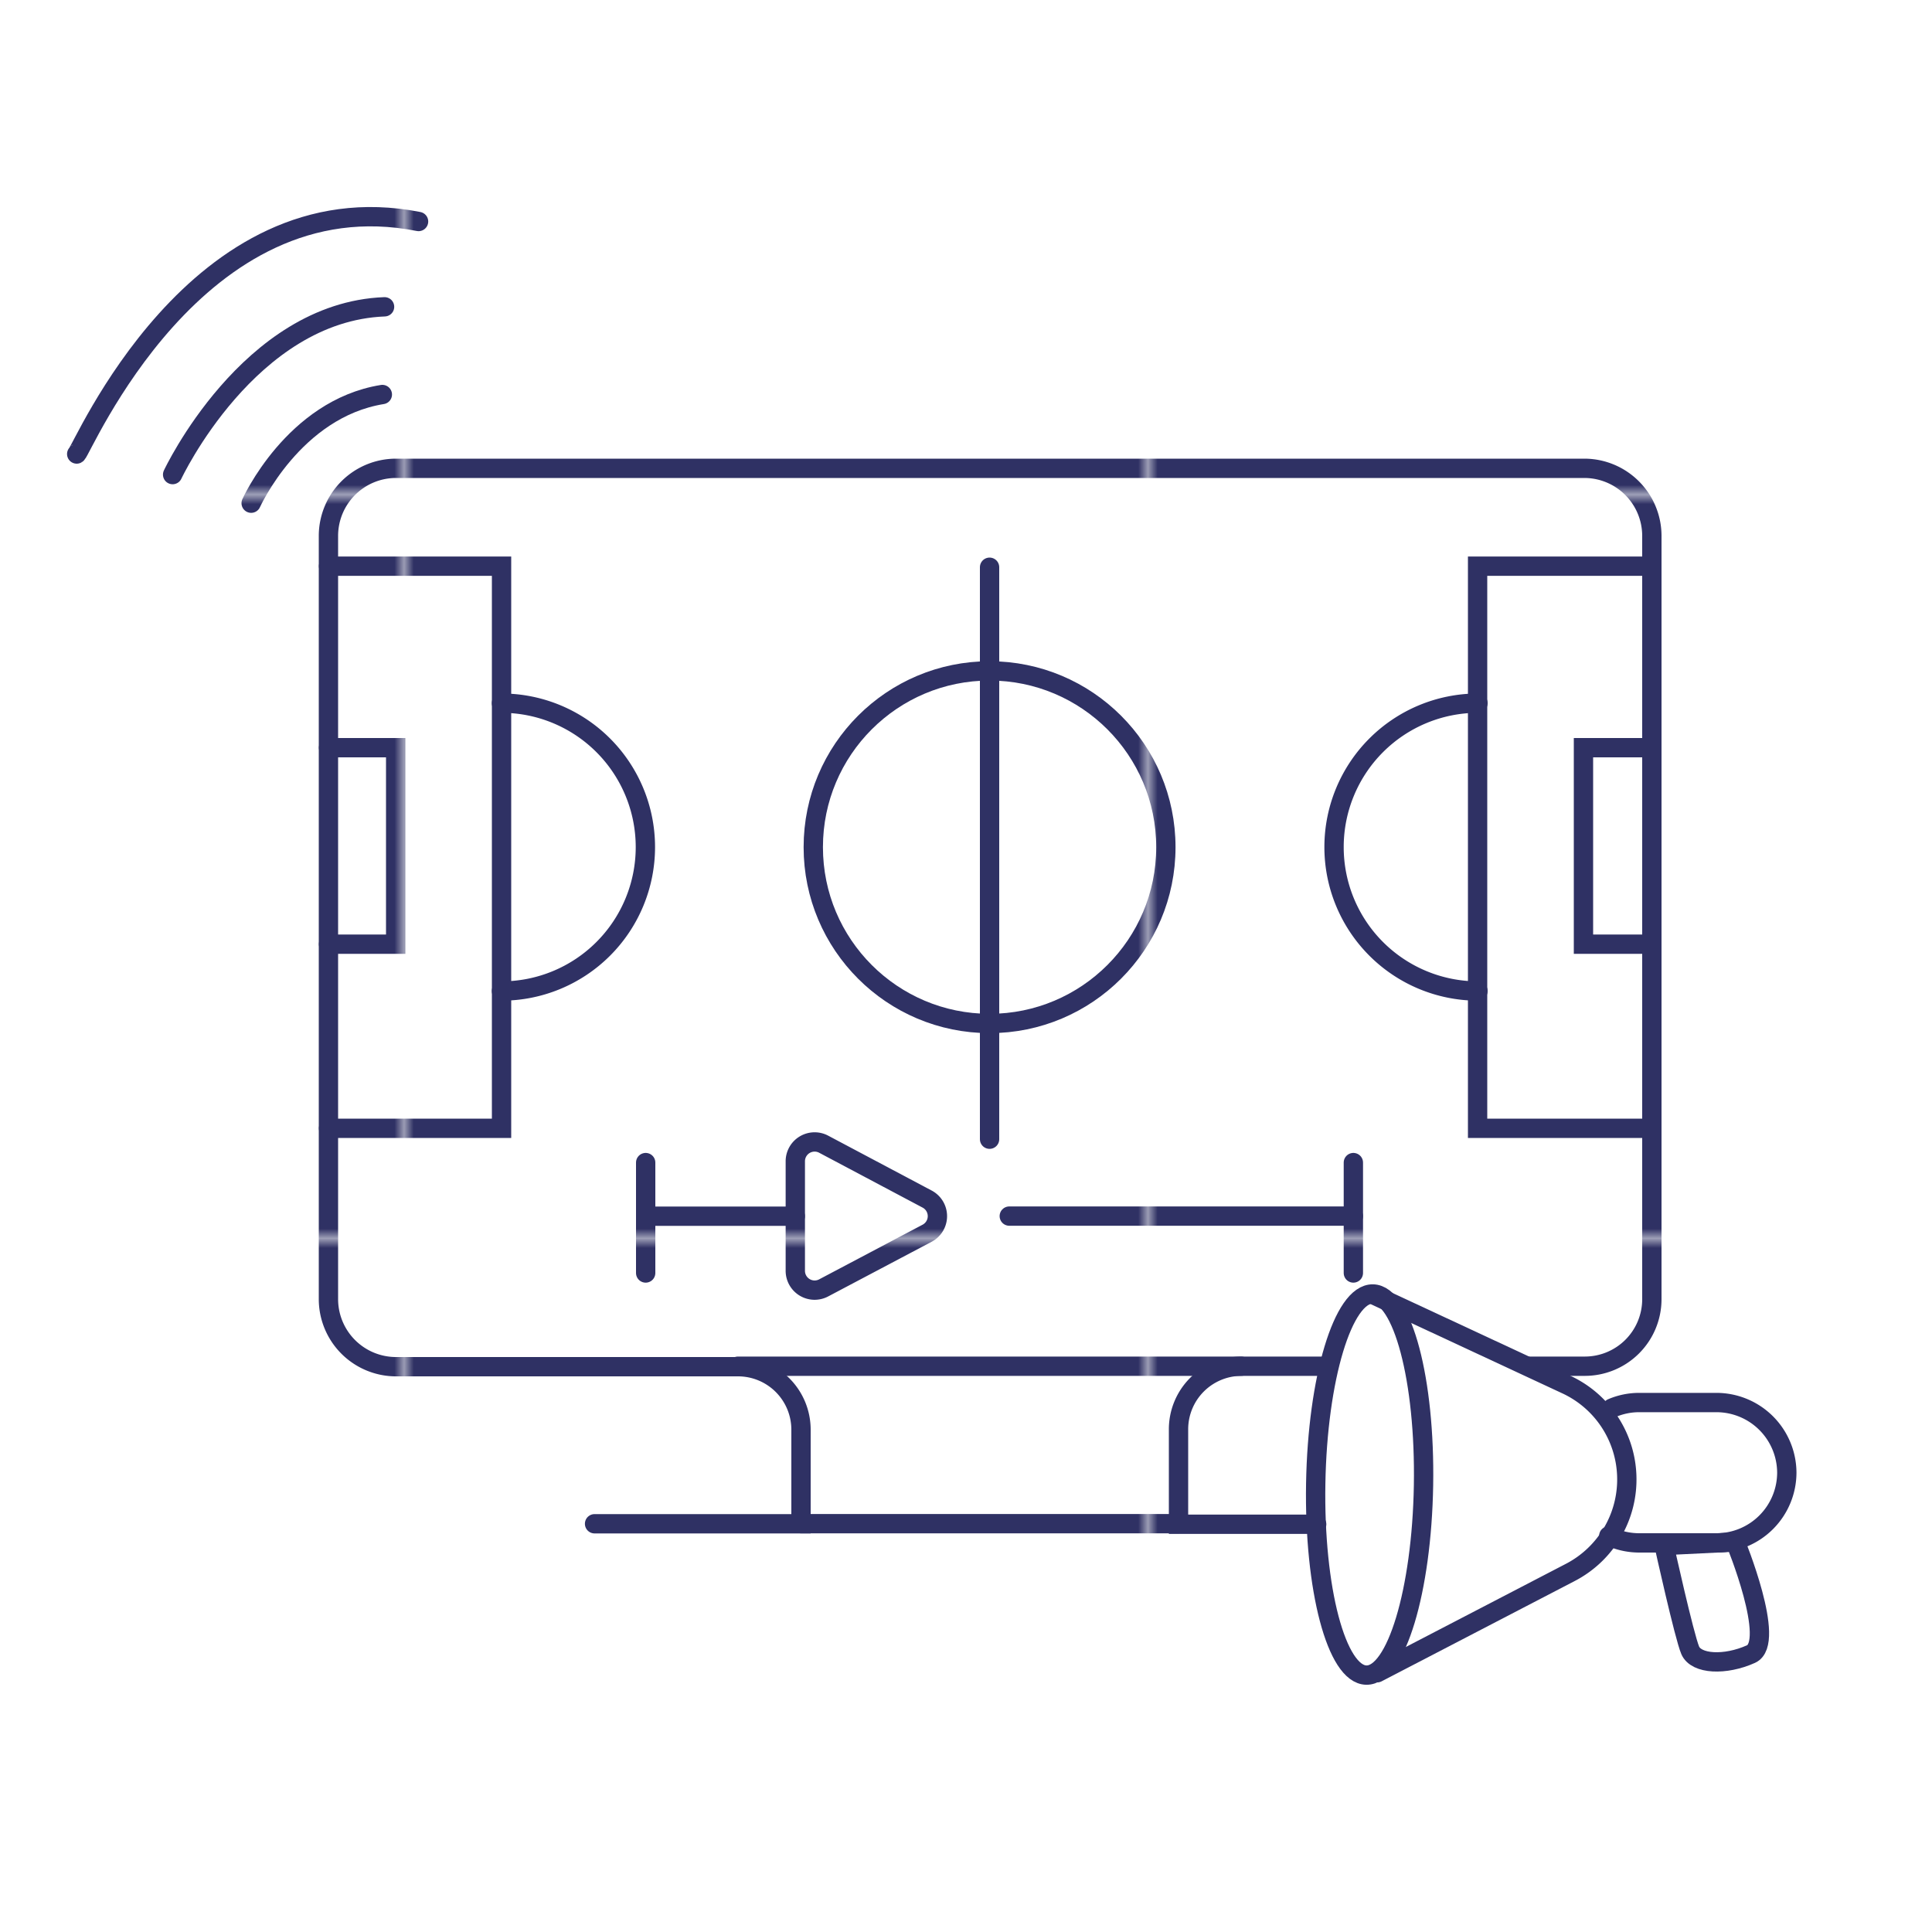<svg id="Layer_1" data-name="Layer 1" xmlns="http://www.w3.org/2000/svg" xmlns:xlink="http://www.w3.org/1999/xlink" viewBox="0 0 200 200"><defs><style>.cls-1,.cls-3{fill:none;}.cls-2{fill:#2f3164;}.cls-3{stroke-linecap:round;stroke-miterlimit:10;stroke-width:2px;stroke:url(#New_Pattern_Swatch_2);}</style><pattern id="New_Pattern_Swatch_2" data-name="New Pattern Swatch 2" width="76.48" height="76.48" patternTransform="matrix(1, 0, 0, -1, 42.33, 1128.7)" patternUnits="userSpaceOnUse" viewBox="0 0 76.48 76.48"><rect class="cls-1" width="76.48" height="76.48"/><rect class="cls-1" width="76.48" height="76.48"/><rect class="cls-2" width="76.48" height="76.48"/></pattern></defs><path class="cls-3" d="M137.37,141.43h-8.88A6.53,6.53,0,0,0,122,148v9.79h14.3"/><path class="cls-3" d="M61.55,157.74H82.92V148a6.52,6.52,0,0,0-6.53-6.52H41a7,7,0,0,1-7-6.94V55.42a7,7,0,0,1,7-6.94h123a7,7,0,0,1,7,6.94v79.07a6.94,6.94,0,0,1-7,6.94h-5.81"/><line class="cls-3" x1="82.92" y1="157.73" x2="121.96" y2="157.73"/><line class="cls-3" x1="76.39" y1="141.43" x2="128.49" y2="141.43"/><path class="cls-3" d="M82.33,120.22v11.35a2,2,0,0,0,2.92,1.76L96,127.65a2,2,0,0,0,0-3.51l-10.71-5.68A2,2,0,0,0,82.33,120.22Z"/><line class="cls-3" x1="104.48" y1="125.89" x2="140.1" y2="125.89"/><line class="cls-3" x1="140.1" y1="120.35" x2="140.1" y2="131.78"/><line class="cls-3" x1="82.33" y1="125.9" x2="66.89" y2="125.9"/><line class="cls-3" x1="66.84" y1="120.35" x2="66.84" y2="131.78"/><circle class="cls-3" cx="102.44" cy="87.7" r="18.25"/><path class="cls-3" d="M153,102.59a14.9,14.9,0,1,1,0-29.8"/><polyline class="cls-3" points="170.87 58.61 152.96 58.61 152.96 72.79 152.96 87.89 152.96 102.59 152.96 116.8 170.87 116.8"/><polyline class="cls-3" points="170.87 77.4 163.92 77.4 163.92 87.89 163.92 97.74 170.87 97.74"/><path class="cls-3" d="M51.91,102.59a14.9,14.9,0,1,0,0-29.8"/><polyline class="cls-3" points="34.01 58.61 51.92 58.61 51.92 72.79 51.92 87.89 51.92 102.59 51.92 116.8 34.01 116.8"/><polyline class="cls-3" points="34.01 77.4 40.96 77.4 40.96 87.89 40.96 97.74 34.01 97.74"/><line class="cls-3" x1="102.44" y1="58.72" x2="102.44" y2="117.93"/><path class="cls-3" d="M166.54,159a7.28,7.28,0,0,0,3.19.72l8,0a7.29,7.29,0,0,0,7.24-7.29h0a7.29,7.29,0,0,0-7.29-7.24l-8,0a7.18,7.18,0,0,0-2.82.58"/><path class="cls-3" d="M142.57,173.16l20-10.39a10.84,10.84,0,0,0,5.83-10.06h0a10.81,10.81,0,0,0-6.23-9.37L142.11,134"/><ellipse class="cls-3" cx="141.78" cy="153.67" rx="19.73" ry="5.58" transform="translate(-14.29 292.81) rotate(-89.02)"/><path class="cls-3" d="M179.65,159.63s4.28,10.4,1.61,11.6-5.67,1.06-6.29-.39-2.7-10.85-2.7-10.85Z"/><path class="cls-3" d="M26,52.09s4.38-9.77,13.58-11.25"/><path class="cls-3" d="M17.87,49.13s7.89-16.84,21.94-17.37"/><path class="cls-3" d="M7.94,47c.53-.3,12.33-28.64,35.39-24.07"/></svg>